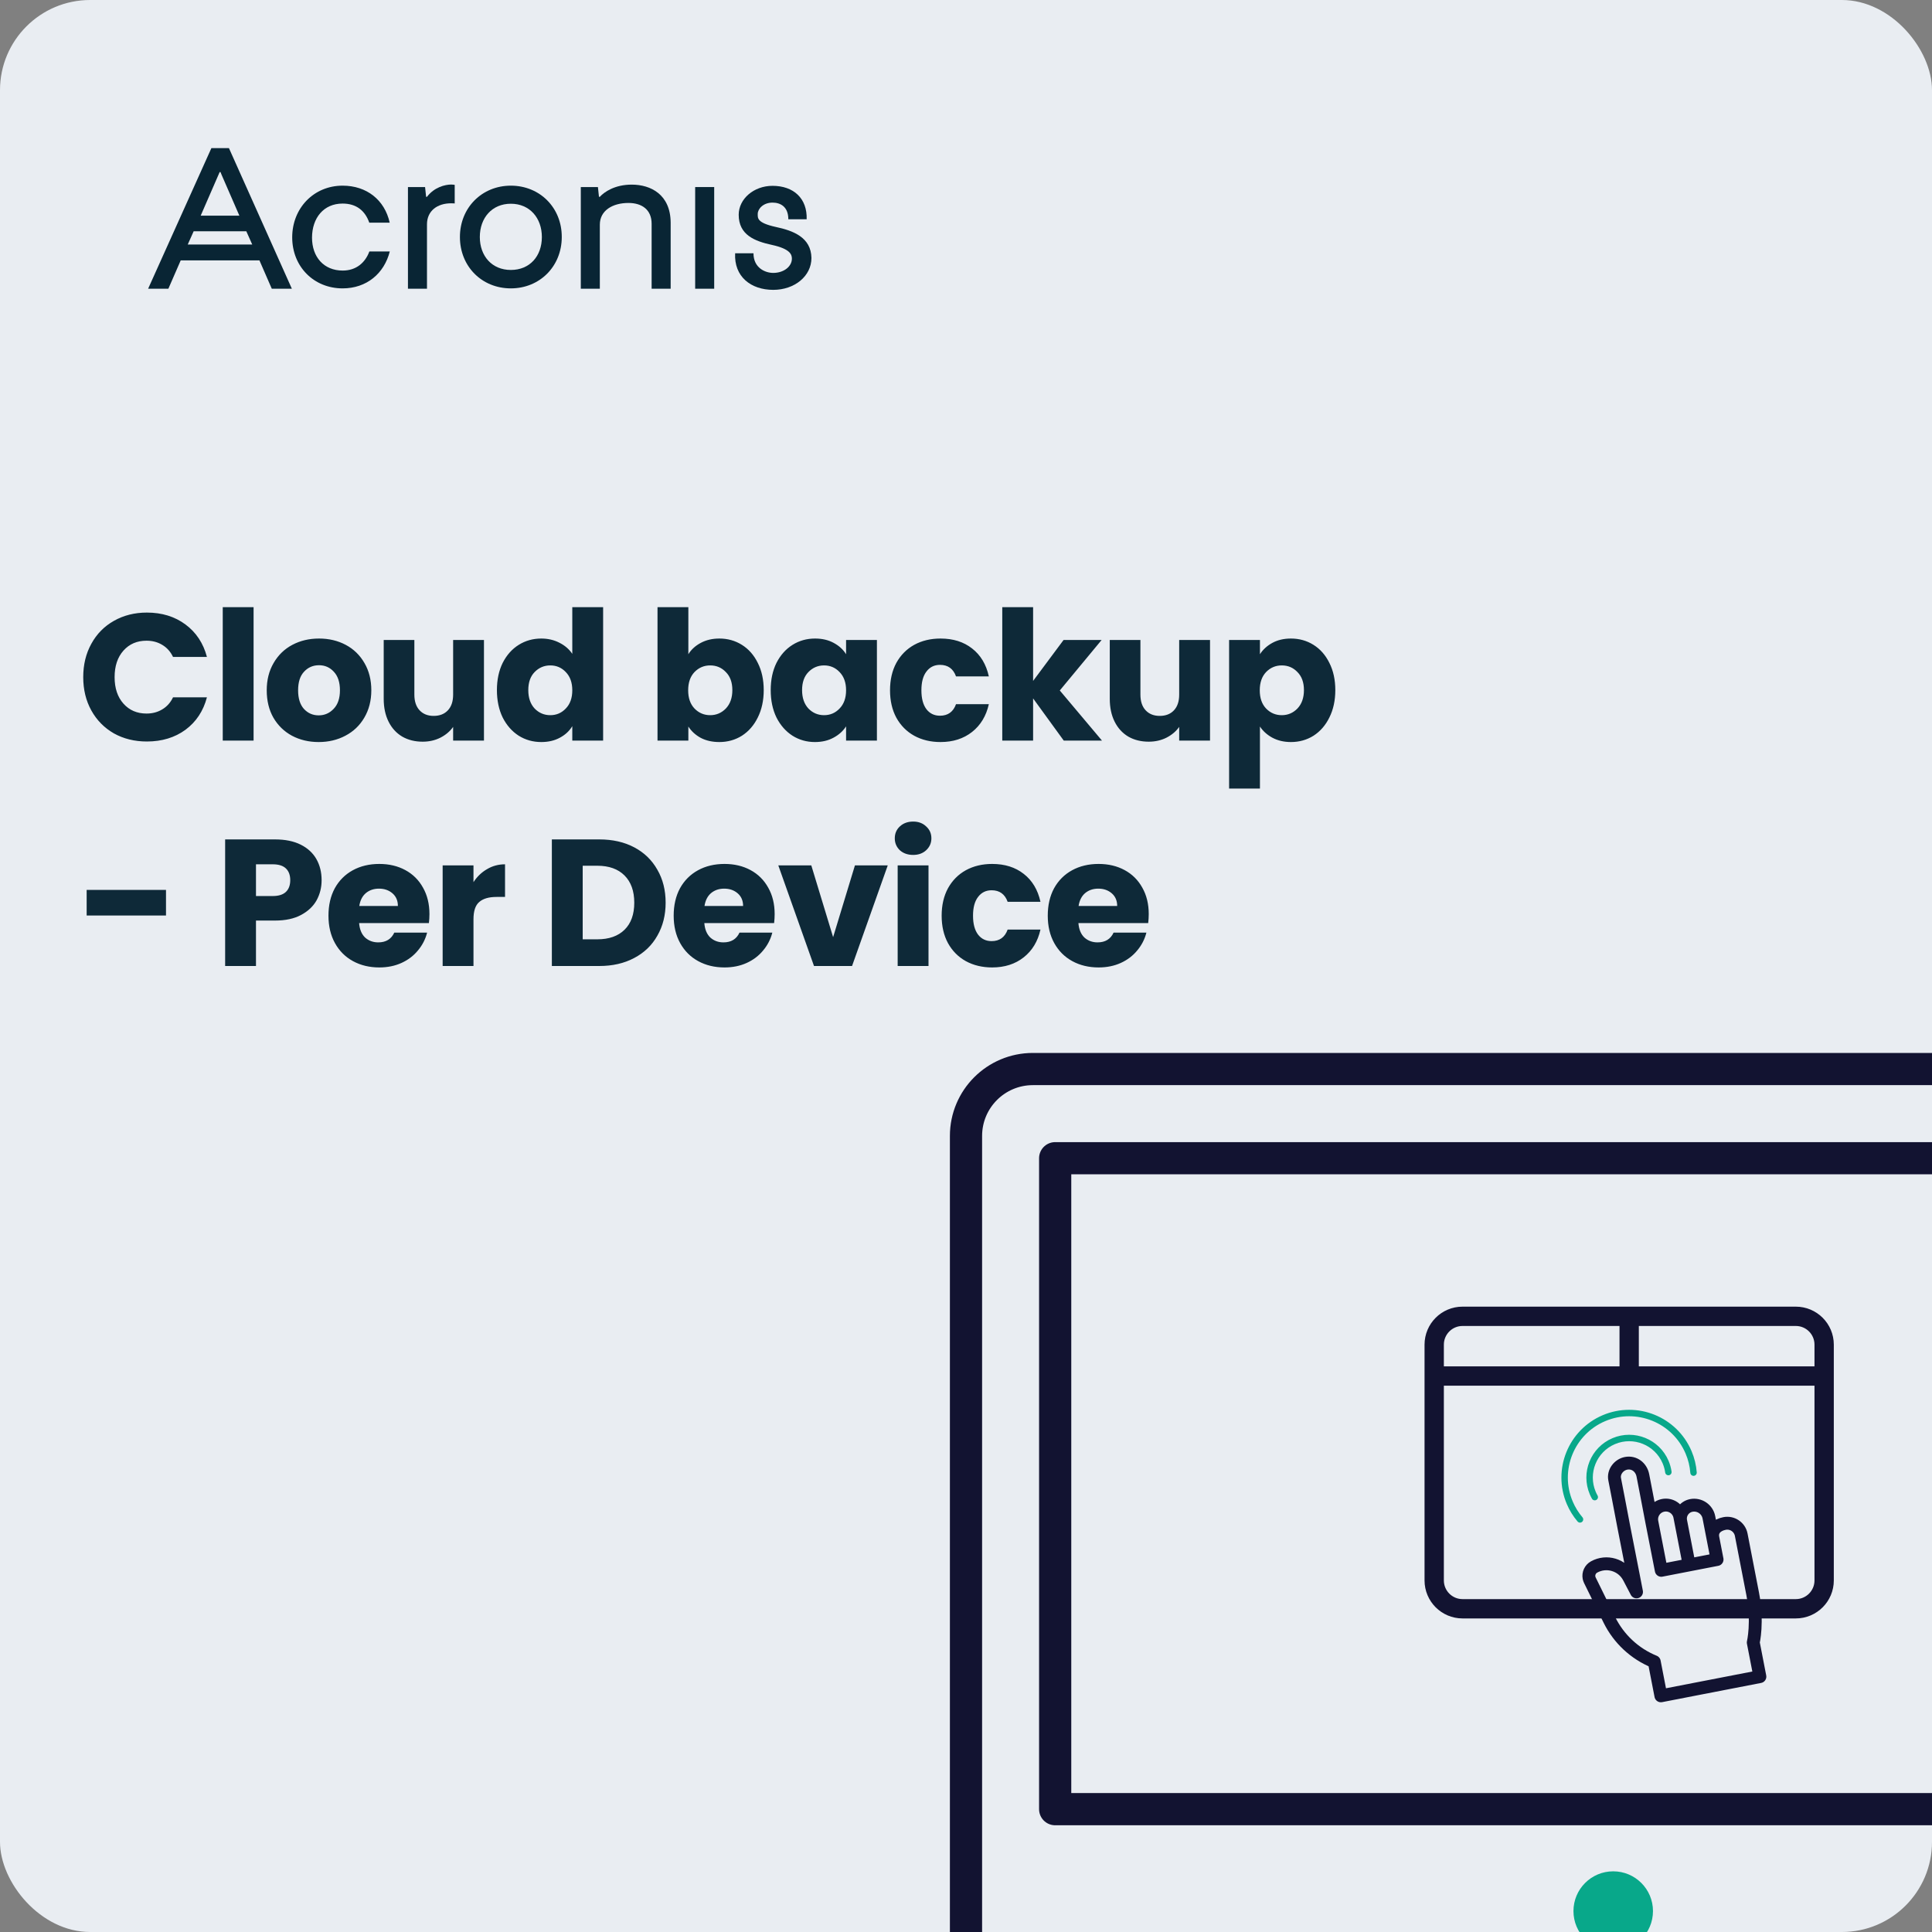 <svg width="300" height="300" viewBox="0 0 300 300" fill="none" xmlns="http://www.w3.org/2000/svg">
<rect x="0" y="0" width="300" height="300" fill="#808080" stroke="none"/>
<g clip-path="url(#clip0_1637_4492)">
<rect width="300" height="300" rx="14" fill="#E9EDF2"/>
<path d="M12.924 105.144C12.924 103.203 13.344 101.476 14.184 99.964C15.024 98.433 16.191 97.248 17.684 96.408C19.196 95.549 20.904 95.12 22.808 95.12C25.141 95.12 27.139 95.736 28.8 96.968C30.461 98.2 31.572 99.88 32.132 102.008H26.868C26.476 101.187 25.916 100.561 25.188 100.132C24.479 99.703 23.667 99.488 22.752 99.488C21.277 99.488 20.083 100.001 19.168 101.028C18.253 102.055 17.796 103.427 17.796 105.144C17.796 106.861 18.253 108.233 19.168 109.26C20.083 110.287 21.277 110.8 22.752 110.8C23.667 110.8 24.479 110.585 25.188 110.156C25.916 109.727 26.476 109.101 26.868 108.28H32.132C31.572 110.408 30.461 112.088 28.8 113.32C27.139 114.533 25.141 115.14 22.808 115.14C20.904 115.14 19.196 114.72 17.684 113.88C16.191 113.021 15.024 111.836 14.184 110.324C13.344 108.812 12.924 107.085 12.924 105.144ZM39.376 94.28V115H34.588V94.28H39.376ZM49.482 115.224C47.951 115.224 46.57 114.897 45.338 114.244C44.125 113.591 43.163 112.657 42.454 111.444C41.763 110.231 41.418 108.812 41.418 107.188C41.418 105.583 41.773 104.173 42.482 102.96C43.191 101.728 44.162 100.785 45.394 100.132C46.626 99.479 48.007 99.152 49.538 99.152C51.069 99.152 52.45 99.479 53.682 100.132C54.914 100.785 55.885 101.728 56.594 102.96C57.303 104.173 57.658 105.583 57.658 107.188C57.658 108.793 57.294 110.212 56.566 111.444C55.857 112.657 54.877 113.591 53.626 114.244C52.394 114.897 51.013 115.224 49.482 115.224ZM49.482 111.08C50.397 111.08 51.171 110.744 51.806 110.072C52.459 109.4 52.786 108.439 52.786 107.188C52.786 105.937 52.469 104.976 51.834 104.304C51.218 103.632 50.453 103.296 49.538 103.296C48.605 103.296 47.83 103.632 47.214 104.304C46.598 104.957 46.29 105.919 46.29 107.188C46.29 108.439 46.589 109.4 47.186 110.072C47.802 110.744 48.567 111.08 49.482 111.08ZM75.15 99.376V115H70.362V112.872C69.877 113.563 69.214 114.123 68.374 114.552C67.553 114.963 66.638 115.168 65.63 115.168C64.435 115.168 63.381 114.907 62.466 114.384C61.551 113.843 60.842 113.068 60.338 112.06C59.834 111.052 59.582 109.867 59.582 108.504V99.376H64.342V107.86C64.342 108.905 64.613 109.717 65.154 110.296C65.695 110.875 66.423 111.164 67.338 111.164C68.271 111.164 69.009 110.875 69.55 110.296C70.091 109.717 70.362 108.905 70.362 107.86V99.376H75.15ZM77.161 107.16C77.161 105.555 77.46 104.145 78.057 102.932C78.673 101.719 79.504 100.785 80.549 100.132C81.595 99.479 82.761 99.152 84.049 99.152C85.076 99.152 86.009 99.367 86.849 99.796C87.708 100.225 88.38 100.804 88.865 101.532V94.28H93.653V115H88.865V112.76C88.417 113.507 87.773 114.104 86.933 114.552C86.112 115 85.151 115.224 84.049 115.224C82.761 115.224 81.595 114.897 80.549 114.244C79.504 113.572 78.673 112.629 78.057 111.416C77.46 110.184 77.161 108.765 77.161 107.16ZM88.865 107.188C88.865 105.993 88.529 105.051 87.857 104.36C87.204 103.669 86.401 103.324 85.449 103.324C84.497 103.324 83.685 103.669 83.013 104.36C82.36 105.032 82.033 105.965 82.033 107.16C82.033 108.355 82.36 109.307 83.013 110.016C83.685 110.707 84.497 111.052 85.449 111.052C86.401 111.052 87.204 110.707 87.857 110.016C88.529 109.325 88.865 108.383 88.865 107.188ZM106.887 101.588C107.335 100.86 107.979 100.272 108.819 99.824C109.659 99.376 110.62 99.152 111.703 99.152C112.991 99.152 114.157 99.479 115.203 100.132C116.248 100.785 117.069 101.719 117.667 102.932C118.283 104.145 118.591 105.555 118.591 107.16C118.591 108.765 118.283 110.184 117.667 111.416C117.069 112.629 116.248 113.572 115.203 114.244C114.157 114.897 112.991 115.224 111.703 115.224C110.601 115.224 109.64 115.009 108.819 114.58C107.997 114.132 107.353 113.544 106.887 112.816V115H102.099V94.28H106.887V101.588ZM113.719 107.16C113.719 105.965 113.383 105.032 112.711 104.36C112.057 103.669 111.245 103.324 110.275 103.324C109.323 103.324 108.511 103.669 107.839 104.36C107.185 105.051 106.859 105.993 106.859 107.188C106.859 108.383 107.185 109.325 107.839 110.016C108.511 110.707 109.323 111.052 110.275 111.052C111.227 111.052 112.039 110.707 112.711 110.016C113.383 109.307 113.719 108.355 113.719 107.16ZM119.675 107.16C119.675 105.555 119.973 104.145 120.571 102.932C121.187 101.719 122.017 100.785 123.063 100.132C124.108 99.479 125.275 99.152 126.563 99.152C127.664 99.152 128.625 99.376 129.447 99.824C130.287 100.272 130.931 100.86 131.379 101.588V99.376H136.167V115H131.379V112.788C130.912 113.516 130.259 114.104 129.419 114.552C128.597 115 127.636 115.224 126.535 115.224C125.265 115.224 124.108 114.897 123.063 114.244C122.017 113.572 121.187 112.629 120.571 111.416C119.973 110.184 119.675 108.765 119.675 107.16ZM131.379 107.188C131.379 105.993 131.043 105.051 130.371 104.36C129.717 103.669 128.915 103.324 127.963 103.324C127.011 103.324 126.199 103.669 125.527 104.36C124.873 105.032 124.547 105.965 124.547 107.16C124.547 108.355 124.873 109.307 125.527 110.016C126.199 110.707 127.011 111.052 127.963 111.052C128.915 111.052 129.717 110.707 130.371 110.016C131.043 109.325 131.379 108.383 131.379 107.188ZM138.203 107.188C138.203 105.564 138.529 104.145 139.183 102.932C139.855 101.719 140.779 100.785 141.955 100.132C143.149 99.479 144.512 99.152 146.043 99.152C148.003 99.152 149.636 99.665 150.943 100.692C152.268 101.719 153.136 103.165 153.547 105.032H148.451C148.021 103.837 147.191 103.24 145.959 103.24C145.081 103.24 144.381 103.585 143.859 104.276C143.336 104.948 143.075 105.919 143.075 107.188C143.075 108.457 143.336 109.437 143.859 110.128C144.381 110.8 145.081 111.136 145.959 111.136C147.191 111.136 148.021 110.539 148.451 109.344H153.547C153.136 111.173 152.268 112.611 150.943 113.656C149.617 114.701 147.984 115.224 146.043 115.224C144.512 115.224 143.149 114.897 141.955 114.244C140.779 113.591 139.855 112.657 139.183 111.444C138.529 110.231 138.203 108.812 138.203 107.188ZM165.18 115L160.42 108.448V115H155.632V94.28H160.42V105.732L165.152 99.376H171.06L164.564 107.216L171.116 115H165.18ZM187.892 99.376V115H183.104V112.872C182.619 113.563 181.956 114.123 181.116 114.552C180.295 114.963 179.38 115.168 178.372 115.168C177.178 115.168 176.123 114.907 175.208 114.384C174.294 113.843 173.584 113.068 173.08 112.06C172.576 111.052 172.324 109.867 172.324 108.504V99.376H177.084V107.86C177.084 108.905 177.355 109.717 177.896 110.296C178.438 110.875 179.166 111.164 180.08 111.164C181.014 111.164 181.751 110.875 182.292 110.296C182.834 109.717 183.104 108.905 183.104 107.86V99.376H187.892ZM195.643 101.588C196.11 100.86 196.754 100.272 197.575 99.824C198.397 99.376 199.358 99.152 200.459 99.152C201.747 99.152 202.914 99.479 203.959 100.132C205.005 100.785 205.826 101.719 206.423 102.932C207.039 104.145 207.347 105.555 207.347 107.16C207.347 108.765 207.039 110.184 206.423 111.416C205.826 112.629 205.005 113.572 203.959 114.244C202.914 114.897 201.747 115.224 200.459 115.224C199.377 115.224 198.415 115 197.575 114.552C196.754 114.104 196.11 113.525 195.643 112.816V122.448H190.855V99.376H195.643V101.588ZM202.475 107.16C202.475 105.965 202.139 105.032 201.467 104.36C200.814 103.669 200.002 103.324 199.031 103.324C198.079 103.324 197.267 103.669 196.595 104.36C195.942 105.051 195.615 105.993 195.615 107.188C195.615 108.383 195.942 109.325 196.595 110.016C197.267 110.707 198.079 111.052 199.031 111.052C199.983 111.052 200.795 110.707 201.467 110.016C202.139 109.307 202.475 108.355 202.475 107.16ZM25.776 138.184V142.16H13.456V138.184H25.776ZM49.94 136.672C49.94 137.811 49.678 138.856 49.156 139.808C48.633 140.741 47.83 141.497 46.748 142.076C45.665 142.655 44.321 142.944 42.716 142.944H39.748V150H34.96V130.344H42.716C44.284 130.344 45.609 130.615 46.692 131.156C47.774 131.697 48.586 132.444 49.128 133.396C49.669 134.348 49.94 135.44 49.94 136.672ZM42.352 139.136C43.266 139.136 43.948 138.921 44.396 138.492C44.844 138.063 45.068 137.456 45.068 136.672C45.068 135.888 44.844 135.281 44.396 134.852C43.948 134.423 43.266 134.208 42.352 134.208H39.748V139.136H42.352ZM66.684 141.936C66.684 142.384 66.656 142.851 66.6 143.336H55.764C55.839 144.307 56.147 145.053 56.688 145.576C57.248 146.08 57.93 146.332 58.732 146.332C59.927 146.332 60.758 145.828 61.224 144.82H66.32C66.059 145.847 65.583 146.771 64.892 147.592C64.22 148.413 63.371 149.057 62.344 149.524C61.318 149.991 60.17 150.224 58.9 150.224C57.37 150.224 56.007 149.897 54.812 149.244C53.618 148.591 52.684 147.657 52.012 146.444C51.34 145.231 51.004 143.812 51.004 142.188C51.004 140.564 51.331 139.145 51.984 137.932C52.656 136.719 53.59 135.785 54.784 135.132C55.979 134.479 57.351 134.152 58.9 134.152C60.412 134.152 61.756 134.469 62.932 135.104C64.108 135.739 65.023 136.644 65.676 137.82C66.348 138.996 66.684 140.368 66.684 141.936ZM61.784 140.676C61.784 139.855 61.504 139.201 60.944 138.716C60.384 138.231 59.684 137.988 58.844 137.988C58.042 137.988 57.36 138.221 56.8 138.688C56.259 139.155 55.923 139.817 55.792 140.676H61.784ZM73.522 136.98C74.082 136.121 74.782 135.449 75.622 134.964C76.462 134.46 77.396 134.208 78.422 134.208V139.276H77.106C75.912 139.276 75.016 139.537 74.418 140.06C73.821 140.564 73.522 141.46 73.522 142.748V150H68.734V134.376H73.522V136.98ZM93.056 130.344C95.129 130.344 96.939 130.755 98.489 131.576C100.038 132.397 101.232 133.555 102.072 135.048C102.931 136.523 103.36 138.231 103.36 140.172C103.36 142.095 102.931 143.803 102.072 145.296C101.232 146.789 100.028 147.947 98.46 148.768C96.911 149.589 95.11 150 93.056 150H85.692V130.344H93.056ZM92.749 145.856C94.559 145.856 95.969 145.361 96.977 144.372C97.984 143.383 98.489 141.983 98.489 140.172C98.489 138.361 97.984 136.952 96.977 135.944C95.969 134.936 94.559 134.432 92.749 134.432H90.481V145.856H92.749ZM120.288 141.936C120.288 142.384 120.26 142.851 120.204 143.336H109.368C109.443 144.307 109.751 145.053 110.292 145.576C110.852 146.08 111.534 146.332 112.336 146.332C113.531 146.332 114.362 145.828 114.828 144.82H119.924C119.663 145.847 119.187 146.771 118.496 147.592C117.824 148.413 116.975 149.057 115.948 149.524C114.922 149.991 113.774 150.224 112.504 150.224C110.974 150.224 109.611 149.897 108.416 149.244C107.222 148.591 106.288 147.657 105.616 146.444C104.944 145.231 104.608 143.812 104.608 142.188C104.608 140.564 104.935 139.145 105.588 137.932C106.26 136.719 107.194 135.785 108.388 135.132C109.583 134.479 110.955 134.152 112.504 134.152C114.016 134.152 115.36 134.469 116.536 135.104C117.712 135.739 118.627 136.644 119.28 137.82C119.952 138.996 120.288 140.368 120.288 141.936ZM115.388 140.676C115.388 139.855 115.108 139.201 114.548 138.716C113.988 138.231 113.288 137.988 112.448 137.988C111.646 137.988 110.964 138.221 110.404 138.688C109.863 139.155 109.527 139.817 109.396 140.676H115.388ZM129.366 145.52L132.754 134.376H137.85L132.306 150H126.398L120.854 134.376H125.978L129.366 145.52ZM141.798 132.752C140.958 132.752 140.267 132.509 139.726 132.024C139.203 131.52 138.942 130.904 138.942 130.176C138.942 129.429 139.203 128.813 139.726 128.328C140.267 127.824 140.958 127.572 141.798 127.572C142.619 127.572 143.291 127.824 143.814 128.328C144.355 128.813 144.626 129.429 144.626 130.176C144.626 130.904 144.355 131.52 143.814 132.024C143.291 132.509 142.619 132.752 141.798 132.752ZM144.178 134.376V150H139.39V134.376H144.178ZM146.219 142.188C146.219 140.564 146.546 139.145 147.199 137.932C147.871 136.719 148.795 135.785 149.971 135.132C151.166 134.479 152.529 134.152 154.059 134.152C156.019 134.152 157.653 134.665 158.959 135.692C160.285 136.719 161.153 138.165 161.563 140.032H156.467C156.038 138.837 155.207 138.24 153.975 138.24C153.098 138.24 152.398 138.585 151.875 139.276C151.353 139.948 151.091 140.919 151.091 142.188C151.091 143.457 151.353 144.437 151.875 145.128C152.398 145.8 153.098 146.136 153.975 146.136C155.207 146.136 156.038 145.539 156.467 144.344H161.563C161.153 146.173 160.285 147.611 158.959 148.656C157.634 149.701 156.001 150.224 154.059 150.224C152.529 150.224 151.166 149.897 149.971 149.244C148.795 148.591 147.871 147.657 147.199 146.444C146.546 145.231 146.219 143.812 146.219 142.188ZM178.376 141.936C178.376 142.384 178.348 142.851 178.292 143.336H167.456C167.531 144.307 167.839 145.053 168.38 145.576C168.94 146.08 169.622 146.332 170.424 146.332C171.619 146.332 172.45 145.828 172.916 144.82H178.012C177.751 145.847 177.275 146.771 176.584 147.592C175.912 148.413 175.063 149.057 174.036 149.524C173.01 149.991 171.862 150.224 170.592 150.224C169.062 150.224 167.699 149.897 166.504 149.244C165.31 148.591 164.376 147.657 163.704 146.444C163.032 145.231 162.696 143.812 162.696 142.188C162.696 140.564 163.023 139.145 163.676 137.932C164.348 136.719 165.282 135.785 166.476 135.132C167.671 134.479 169.043 134.152 170.592 134.152C172.104 134.152 173.448 134.469 174.624 135.104C175.8 135.739 176.715 136.644 177.368 137.82C178.04 138.996 178.376 140.368 178.376 141.936ZM173.476 140.676C173.476 139.855 173.196 139.201 172.636 138.716C172.076 138.231 171.376 137.988 170.536 137.988C169.734 137.988 169.052 138.221 168.492 138.688C167.951 139.155 167.615 139.817 167.484 140.676H173.476Z" fill="#0E2938"/>
<path d="M53.2 31.609C55.332 31.609 56.695 32.716 57.342 34.578H60.513C59.731 31.043 56.937 28.829 53.2 28.829C48.733 28.829 45.373 32.311 45.373 36.858C45.373 41.406 48.733 44.779 53.2 44.779C56.937 44.779 59.663 42.459 60.527 39.044H57.356C56.708 40.799 55.305 42.013 53.213 42.013C50.285 42.013 48.45 39.908 48.45 36.899C48.463 33.836 50.258 31.609 53.2 31.609Z" fill="#092534"/>
<path d="M66.302 30.557H66.167L66.005 29.045H63.347V44.833H66.302V34.834C66.302 32.729 67.922 31.569 70.04 31.569C70.499 31.569 70.607 31.596 70.607 31.596V28.708C70.607 28.708 70.418 28.654 70.04 28.654C69.123 28.668 67.463 29.045 66.302 30.557Z" fill="#092534"/>
<path d="M98.094 28.668C95.463 28.668 93.844 29.801 93.142 30.557H93.007L92.845 29.045H90.187V44.834H93.142V34.888C93.142 32.675 95.139 31.515 97.582 31.515C99.687 31.515 101.185 32.567 101.185 34.753V44.834H104.14V34.565C104.113 30.206 101.05 28.668 98.094 28.668Z" fill="#092534"/>
<path d="M110.9 29.045H107.945V44.833H110.9V29.045Z" fill="#092534"/>
<path d="M79.324 28.829C74.831 28.829 71.416 32.257 71.416 36.804C71.416 41.352 74.803 44.779 79.324 44.779C83.817 44.779 87.231 41.352 87.231 36.804C87.245 32.243 83.817 28.829 79.324 28.829ZM79.324 41.919C76.396 41.919 74.507 39.76 74.507 36.804C74.507 33.836 76.396 31.636 79.324 31.636C82.252 31.636 84.141 33.849 84.141 36.804C84.141 39.773 82.266 41.919 79.324 41.919Z" fill="#092534"/>
<path d="M120.454 35.239C117.526 34.591 117.661 33.863 117.661 33.215C117.661 32.432 118.524 31.461 119.955 31.461C121.142 31.461 122.411 32.054 122.411 34.052H125.258C125.366 30.813 123.234 28.856 119.955 28.856C117.053 28.856 114.705 30.881 114.705 33.35C114.705 36.481 117.188 37.452 119.874 38.032C122.721 38.653 122.964 39.544 122.964 40.164C122.964 41.352 121.749 42.377 120.063 42.377C118.848 42.377 116.999 41.622 116.999 39.328H114.152C113.963 42.944 116.581 45.009 120.076 45.009C123.382 45.009 126 42.877 126 40.056C125.946 36.831 123.126 35.806 120.454 35.239Z" fill="#092534"/>
<path d="M32.824 23L23 44.833H26.144L28.06 40.434H40.286L42.202 44.833H45.319L35.55 23H32.824ZM34.106 26.724H34.24L34.403 27.129L37.169 33.485H31.164L33.93 27.129L34.106 26.724ZM29.153 37.965L30.071 35.914H38.248L39.166 37.965H29.153Z" fill="#092534"/>
<path d="M337.153 280.927H163.847V179.848H337.153V280.927V280.927ZM340.615 312.472H160.385C154.65 312.472 150 307.823 150 302.087V176.385C150 170.65 154.65 166 160.385 166H340.615C346.35 166 351 170.65 351 176.385V302.087C351 307.823 346.35 312.472 340.615 312.472V312.472Z" stroke="#121331" stroke-width="5" stroke-linecap="round" stroke-linejoin="round"/>
<path d="M256.674 296.751C256.674 300.161 253.909 302.925 250.5 302.925C247.09 302.925 244.326 300.161 244.326 296.751C244.326 293.342 247.09 290.578 250.5 290.578C253.909 290.578 256.674 293.342 256.674 296.751Z" fill="#08A88A"/>
<path d="M252.977 204.396V213.667M276.95 249.809H278.853C281.283 249.809 283.253 247.839 283.253 245.409V208.796C283.253 206.366 281.283 204.396 278.853 204.396H227.102C224.672 204.396 222.702 206.366 222.702 208.796V245.409C222.702 247.839 224.672 249.809 227.102 249.809H244.249H276.95ZM283.253 213.667H222.702H283.253Z" stroke="#121331" stroke-width="3" stroke-linecap="round" stroke-linejoin="round"/>
<path d="M247.633 232.471C247.517 232.266 247.413 232.054 247.321 231.837C245.996 228.716 247.454 225.105 250.576 223.78C253.698 222.455 257.309 223.913 258.634 227.035C258.844 227.53 258.989 228.05 259.064 228.582" stroke="#08A88A" stroke-linecap="round" stroke-linejoin="round"/>
<path d="M245.343 235.931C244.685 235.157 244.149 234.287 243.753 233.352C241.592 228.261 243.971 222.373 249.062 220.212C254.153 218.051 260.041 220.43 262.202 225.521C262.628 226.521 262.888 227.585 262.971 228.669" stroke="#08A88A" stroke-linecap="round" stroke-linejoin="round"/>
<path d="M262.294 242.998L260.976 236.201C260.757 235.073 261.493 233.982 262.621 233.763C263.886 233.518 265.11 234.344 265.355 235.609L266.626 242.157M262.294 242.998L266.626 242.157M262.294 242.998L260.838 235.493C260.606 234.297 259.448 233.515 258.252 233.747C257.056 233.979 256.274 235.137 256.506 236.333L257.962 243.839M266.626 242.157L265.972 238.785C265.74 237.588 266.592 236.798 267.789 236.566C268.985 236.333 270.143 237.115 270.375 238.311L270.958 241.317L272.154 247.482C273.005 251.868 272.246 255.047 272.246 255.047L273.274 260.344L263.456 262.248L257.901 263.327L256.874 258.03C253.833 256.789 251.353 254.477 249.902 251.531L246.877 245.385C246.815 245.26 246.771 245.128 246.744 244.991C246.682 244.667 246.723 244.331 246.863 244.032C247.002 243.732 247.232 243.485 247.521 243.324C249.461 242.242 251.912 242.974 252.942 244.941L254.118 247.189L253.631 244.679L252.153 237.139L251.31 232.721L250.722 229.687C250.503 228.559 251.364 227.444 252.492 227.225C253.757 226.979 254.856 227.83 255.102 229.095L255.666 232.004L256.497 236.359L257.962 243.839M266.626 242.157L257.962 243.839" stroke="#121331" stroke-width="2" stroke-linecap="round" stroke-linejoin="round"/>
</g>
<defs>
<clipPath id="clip0_1637_4492">
<rect width="300" height="300" fill="white"/>
</clipPath>
</defs>
</svg>

